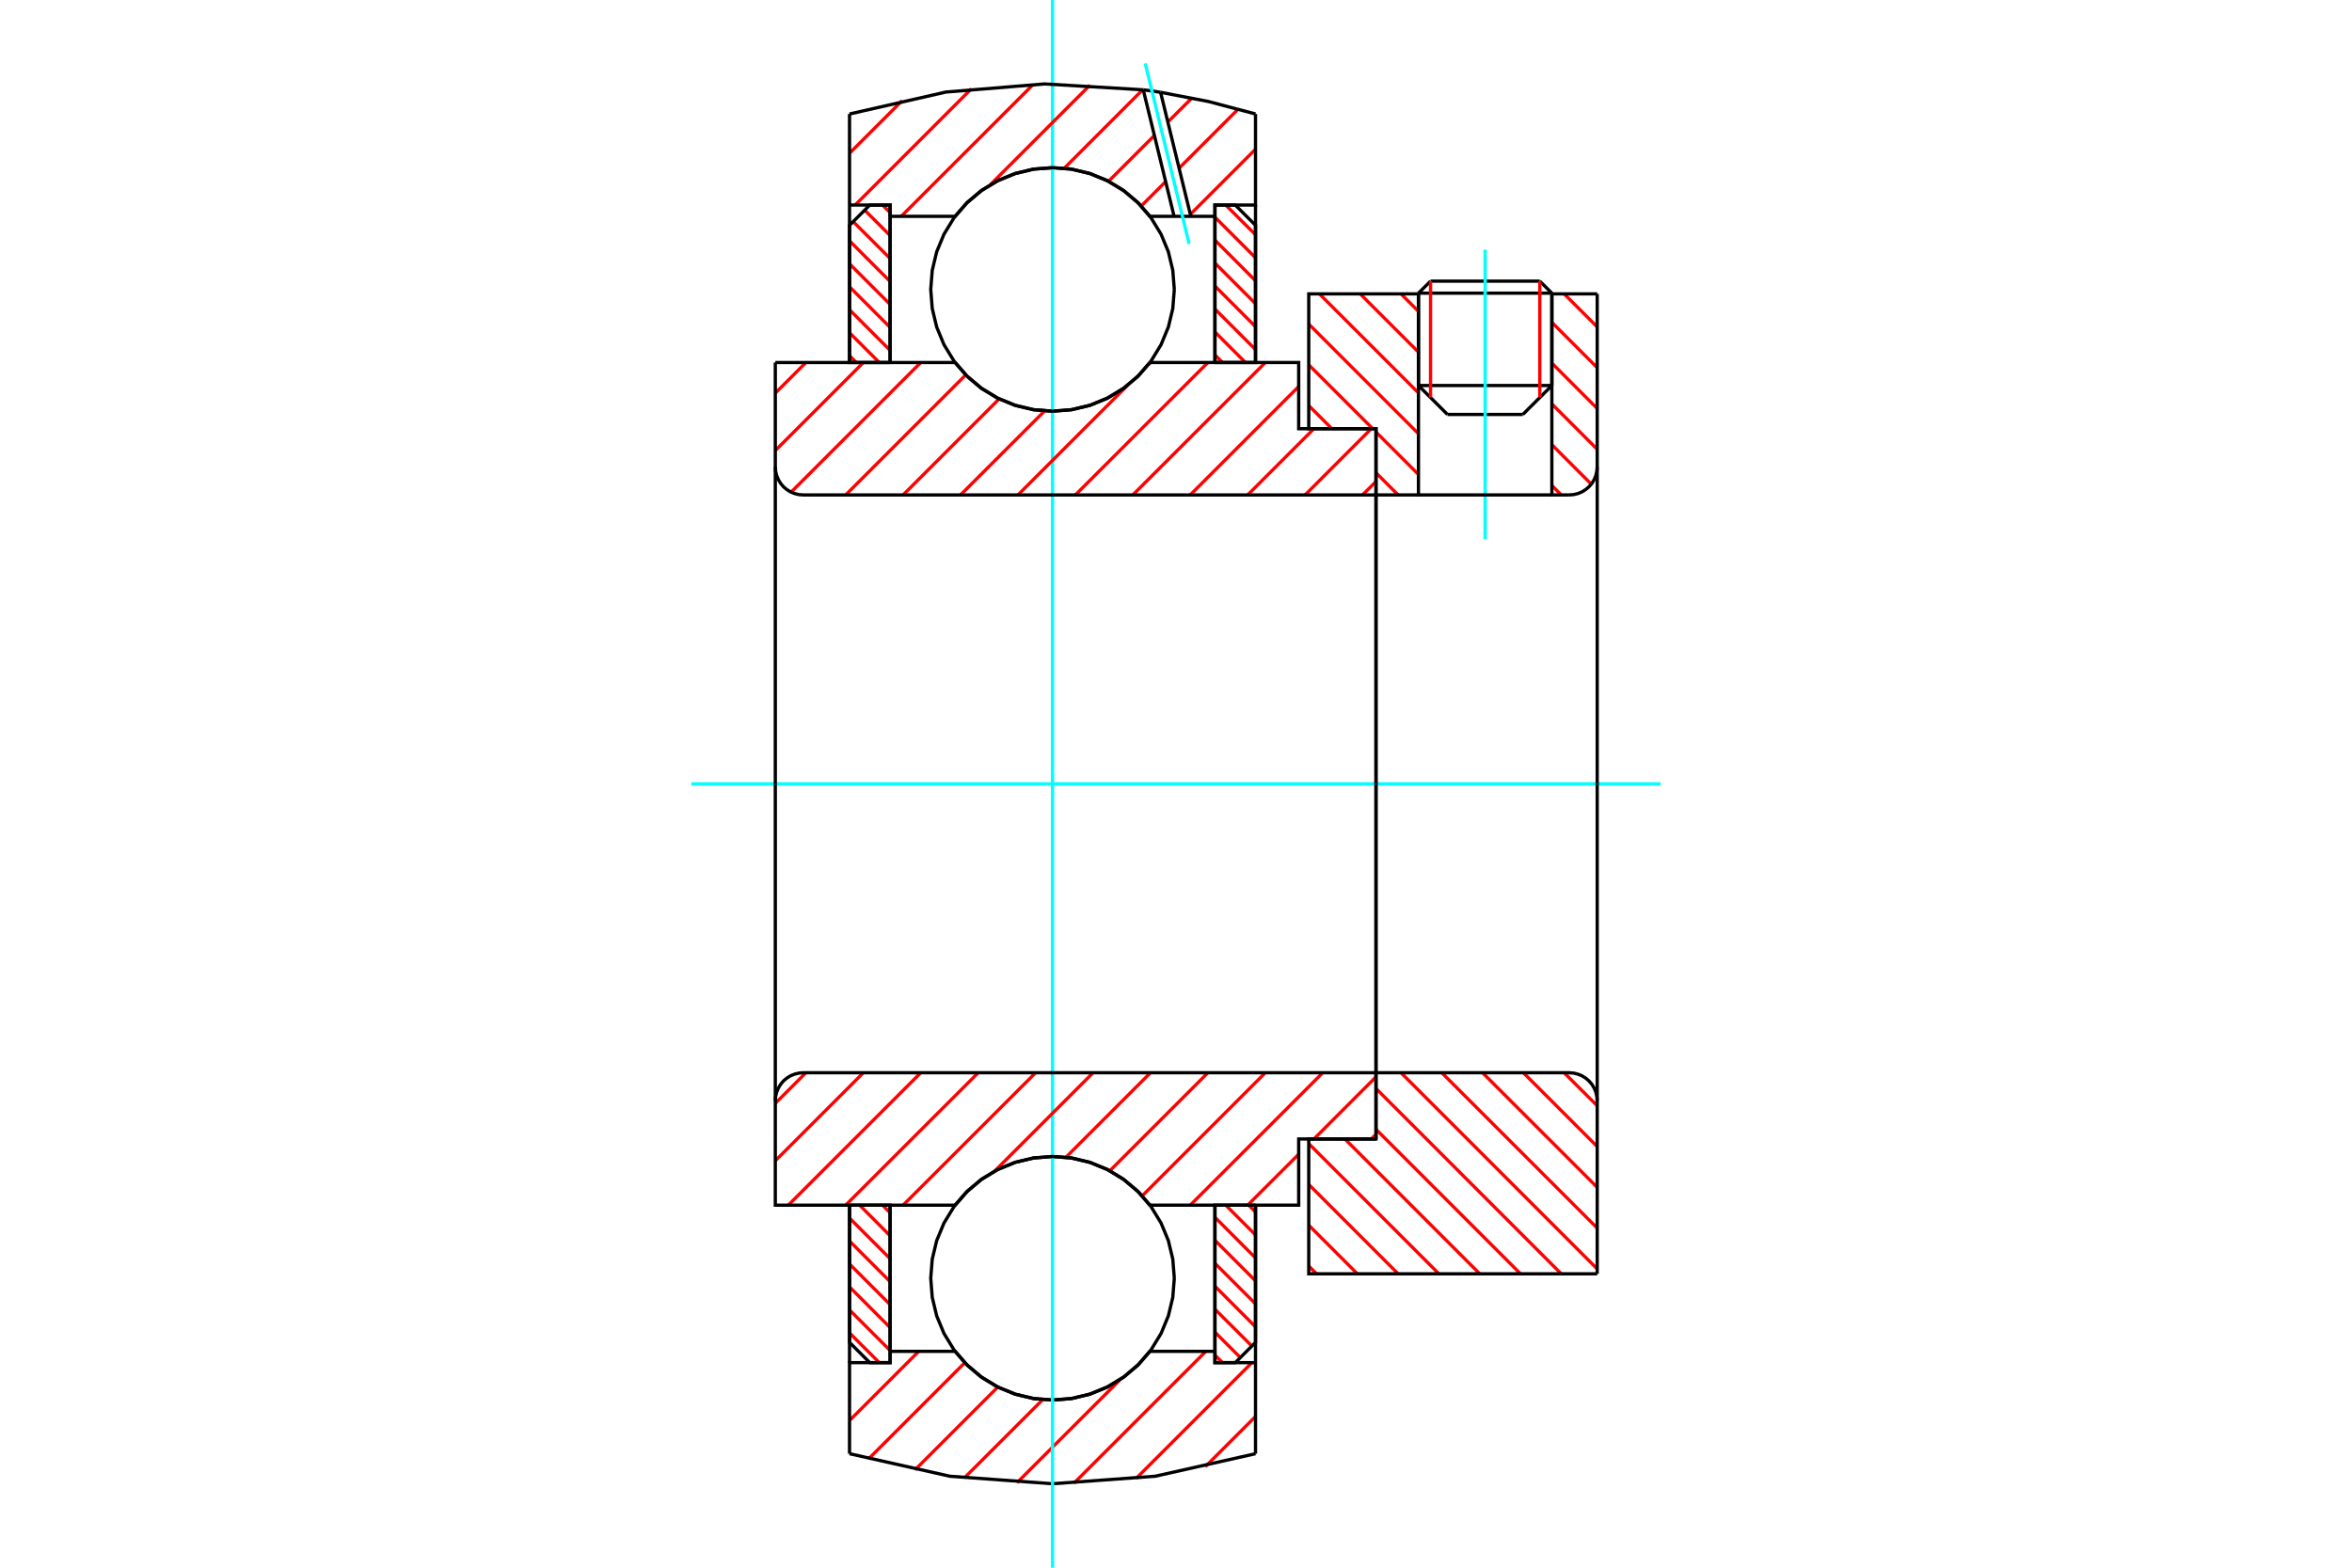 <?xml version="1.0" standalone="no"?>
<!DOCTYPE svg PUBLIC "-//W3C//DTD SVG 1.1//EN"
	"http://www.w3.org/Graphics/SVG/1.1/DTD/svg11.dtd">
<svg xmlns="http://www.w3.org/2000/svg" height="100%" width="100%" viewBox="0 0 36000 24000">
	<rect x="-1800" y="-1200" width="39600" height="26400" style="fill:#FFF"/>
	<g style="fill:none; fill-rule:evenodd" transform="matrix(1 0 0 1 0 0)">
		<g style="fill:none; stroke:#000; stroke-width:50; shape-rendering:geometricPrecision">
			<line x1="23753" y1="4488" x2="21711" y2="4488"/>
			<line x1="21896" y1="4304" x2="23568" y2="4304"/>
			<line x1="21711" y1="5902" x2="23753" y2="5902"/>
			<line x1="23309" y1="6345" x2="22155" y2="6345"/>
			<line x1="21896" y1="4304" x2="21711" y2="4488"/>
			<line x1="23753" y1="4488" x2="23568" y2="4304"/>
			<line x1="23309" y1="6345" x2="23753" y2="5902"/>
			<line x1="21711" y1="5902" x2="22155" y2="6345"/>
			<line x1="21711" y1="4488" x2="21711" y2="5902"/>
			<line x1="23753" y1="5902" x2="23753" y2="4488"/>
		</g>
		<g style="fill:none; stroke:#0FF; stroke-width:50; shape-rendering:geometricPrecision">
			<line x1="22732" y1="8254" x2="22732" y2="3822"/>
		</g>
		<g style="fill:none; stroke:#F00; stroke-width:50; shape-rendering:geometricPrecision">
			<line x1="23568" y1="4304" x2="23568" y2="6086"/>
			<line x1="21896" y1="6086" x2="21896" y2="4304"/>
			<line x1="13003" y1="20406" x2="13459" y2="20861"/>
			<line x1="13003" y1="20054" x2="13624" y2="20675"/>
			<line x1="13003" y1="19702" x2="13624" y2="20324"/>
			<line x1="13003" y1="19351" x2="13624" y2="19972"/>
			<line x1="13003" y1="18999" x2="13624" y2="19621"/>
			<line x1="13003" y1="18648" x2="13624" y2="19269"/>
			<line x1="13157" y1="18450" x2="13624" y2="18918"/>
			<line x1="13508" y1="18450" x2="13624" y2="18566"/>
		</g>
		<g style="fill:none; stroke:#000; stroke-width:50; shape-rendering:geometricPrecision">
			<polyline points="13003,18450 13003,20551 13313,20861 13624,20861 13624,18450 13003,18450"/>
		</g>
		<g style="fill:none; stroke:#0FF; stroke-width:50; shape-rendering:geometricPrecision">
			<line x1="10582" y1="12000" x2="25418" y2="12000"/>
		</g>
		<g style="fill:none; stroke:#F00; stroke-width:50; shape-rendering:geometricPrecision">
			<line x1="13003" y1="5445" x2="13107" y2="5550"/>
			<line x1="13003" y1="5094" x2="13459" y2="5550"/>
			<line x1="13003" y1="4742" x2="13624" y2="5364"/>
			<line x1="13003" y1="4391" x2="13624" y2="5012"/>
			<line x1="13003" y1="4039" x2="13624" y2="4660"/>
			<line x1="13003" y1="3687" x2="13624" y2="4309"/>
			<line x1="13059" y1="3393" x2="13624" y2="3957"/>
			<line x1="13235" y1="3217" x2="13624" y2="3606"/>
			<line x1="13508" y1="3139" x2="13624" y2="3254"/>
		</g>
		<g style="fill:none; stroke:#000; stroke-width:50; shape-rendering:geometricPrecision">
			<polyline points="13624,5550 13624,3139 13313,3139 13003,3449 13003,5550 13624,5550"/>
		</g>
		<g style="fill:none; stroke:#F00; stroke-width:50; shape-rendering:geometricPrecision">
			<line x1="19113" y1="18450" x2="19217" y2="18555"/>
			<line x1="18761" y1="18450" x2="19217" y2="18906"/>
			<line x1="18596" y1="18636" x2="19217" y2="19258"/>
			<line x1="18596" y1="18988" x2="19217" y2="19609"/>
			<line x1="18596" y1="19340" x2="19217" y2="19961"/>
			<line x1="18596" y1="19691" x2="19217" y2="20313"/>
			<line x1="18596" y1="20043" x2="19161" y2="20607"/>
			<line x1="18596" y1="20394" x2="18985" y2="20783"/>
			<line x1="18596" y1="20746" x2="18712" y2="20861"/>
		</g>
		<g style="fill:none; stroke:#000; stroke-width:50; shape-rendering:geometricPrecision">
			<polyline points="19217,18450 19217,20551 18907,20861 18596,20861 18596,18450 19217,18450"/>
		</g>
		<g style="fill:none; stroke:#F00; stroke-width:50; shape-rendering:geometricPrecision">
			<line x1="18761" y1="3139" x2="19217" y2="3594"/>
			<line x1="18596" y1="3325" x2="19217" y2="3946"/>
			<line x1="18596" y1="3676" x2="19217" y2="4298"/>
			<line x1="18596" y1="4028" x2="19217" y2="4649"/>
			<line x1="18596" y1="4379" x2="19217" y2="5001"/>
			<line x1="18596" y1="4731" x2="19217" y2="5352"/>
			<line x1="18596" y1="5082" x2="19063" y2="5550"/>
			<line x1="18596" y1="5434" x2="18712" y2="5550"/>
		</g>
		<g style="fill:none; stroke:#000; stroke-width:50; shape-rendering:geometricPrecision">
			<polyline points="18596,5550 18596,3139 18907,3139 19217,3449 19217,5550 18596,5550"/>
			<polyline points="17974,4431 17951,4139 17883,3855 17771,3585 17618,3335 17428,3113 17206,2923 16956,2770 16686,2658 16402,2589 16110,2567 15818,2589 15534,2658 15264,2770 15014,2923 14792,3113 14602,3335 14449,3585 14337,3855 14269,4139 14246,4431 14269,4723 14337,5007 14449,5277 14602,5527 14792,5749 15014,5939 15264,6092 15534,6204 15818,6272 16110,6295 16402,6272 16686,6204 16956,6092 17206,5939 17428,5749 17618,5527 17771,5277 17883,5007 17951,4723 17974,4431"/>
			<polyline points="17974,19569 17951,19277 17883,18993 17771,18723 17618,18473 17428,18251 17206,18061 16956,17908 16686,17796 16402,17728 16110,17705 15818,17728 15534,17796 15264,17908 15014,18061 14792,18251 14602,18473 14449,18723 14337,18993 14269,19277 14246,19569 14269,19861 14337,20145 14449,20415 14602,20665 14792,20887 15014,21077 15264,21230 15534,21342 15818,21411 16110,21433 16402,21411 16686,21342 16956,21230 17206,21077 17428,20887 17618,20665 17771,20415 17883,20145 17951,19861 17974,19569"/>
		</g>
		<g style="fill:none; stroke:#F00; stroke-width:50; shape-rendering:geometricPrecision">
			<line x1="23941" y1="16423" x2="24447" y2="16928"/>
			<line x1="23317" y1="16423" x2="24447" y2="17553"/>
			<line x1="22692" y1="16423" x2="24447" y2="18177"/>
			<line x1="22068" y1="16423" x2="24447" y2="18801"/>
			<line x1="21444" y1="16423" x2="24447" y2="19426"/>
			<line x1="21061" y1="16664" x2="23897" y2="19501"/>
			<line x1="21061" y1="17289" x2="23273" y2="19501"/>
			<line x1="20585" y1="17437" x2="22649" y2="19501"/>
			<line x1="20032" y1="17508" x2="22024" y2="19501"/>
			<line x1="20032" y1="18133" x2="21400" y2="19501"/>
			<line x1="20032" y1="18757" x2="20776" y2="19501"/>
			<line x1="20032" y1="19381" x2="20151" y2="19501"/>
		</g>
		<g style="fill:none; stroke:#000; stroke-width:50; shape-rendering:geometricPrecision">
			<line x1="24447" y1="12000" x2="24447" y2="19501"/>
			<polyline points="24447,16851 24441,16784 24426,16719 24400,16657 24365,16599 24321,16548 24270,16505 24213,16469 24151,16444 24085,16428 24018,16423 21061,16423 21061,12000"/>
			<polyline points="21061,16423 21061,17437 20032,17437 20032,19501 24447,19501"/>
		</g>
		<g style="fill:none; stroke:#F00; stroke-width:50; shape-rendering:geometricPrecision">
			<line x1="23941" y1="4499" x2="24447" y2="5005"/>
			<line x1="23753" y1="4935" x2="24447" y2="5629"/>
			<line x1="23753" y1="5559" x2="24447" y2="6254"/>
			<line x1="23753" y1="6184" x2="24447" y2="6878"/>
			<line x1="21444" y1="4499" x2="21711" y2="4767"/>
			<line x1="23753" y1="6808" x2="24356" y2="7412"/>
			<line x1="20819" y1="4499" x2="21711" y2="5391"/>
			<line x1="23753" y1="7432" x2="23897" y2="7577"/>
			<line x1="20195" y1="4499" x2="21711" y2="6015"/>
			<line x1="20032" y1="4961" x2="21711" y2="6640"/>
			<line x1="20032" y1="5585" x2="21011" y2="6563"/>
			<line x1="21061" y1="6614" x2="21711" y2="7264"/>
			<line x1="20032" y1="6209" x2="20386" y2="6563"/>
			<line x1="21061" y1="7238" x2="21400" y2="7577"/>
		</g>
		<g style="fill:none; stroke:#000; stroke-width:50; shape-rendering:geometricPrecision">
			<line x1="24447" y1="12000" x2="24447" y2="4499"/>
			<polyline points="24018,7577 24085,7572 24151,7556 24213,7531 24270,7495 24321,7452 24365,7401 24400,7343 24426,7281 24441,7216 24447,7149"/>
			<polyline points="24018,7577 23753,7577 23753,4499"/>
			<polyline points="23753,7577 21711,7577 21711,4499"/>
			<polyline points="21711,7577 21061,7577 21061,12000"/>
			<polyline points="21061,7577 21061,6563 20032,6563 20032,4499 21711,4499"/>
			<line x1="23753" y1="4499" x2="24447" y2="4499"/>
		</g>
		<g style="fill:none; stroke:#F00; stroke-width:50; shape-rendering:geometricPrecision">
			<line x1="19217" y1="21685" x2="18448" y2="22454"/>
			<line x1="19162" y1="20861" x2="17390" y2="22633"/>
			<line x1="18457" y1="20688" x2="16437" y2="22707"/>
			<line x1="17149" y1="21117" x2="15566" y2="22699"/>
			<line x1="15960" y1="21427" x2="14761" y2="22625"/>
			<line x1="15273" y1="21234" x2="14006" y2="22501"/>
			<line x1="14767" y1="20862" x2="13295" y2="22334"/>
			<line x1="14062" y1="20688" x2="13003" y2="21747"/>
			<line x1="13010" y1="20861" x2="13003" y2="20868"/>
		</g>
		<g style="fill:none; stroke:#000; stroke-width:50; shape-rendering:geometricPrecision">
			<polyline points="19217,18450 19217,20861 19217,22255"/>
			<polyline points="13003,22255 14539,22600 16110,22715 17681,22600 19217,22255"/>
			<polyline points="13003,22255 13003,20861 13624,20861 13624,20688 13624,18450"/>
			<polyline points="13624,20688 14618,20688 14808,20904 15029,21088 15276,21237 15543,21345 15823,21411 16110,21433 16397,21411 16677,21345 16944,21237 17191,21088 17412,20904 17602,20688 18596,20688 18596,18450"/>
			<polyline points="18596,20688 18596,20861 19217,20861"/>
			<line x1="13003" y1="20861" x2="13003" y2="18450"/>
		</g>
		<g style="fill:none; stroke:#0FF; stroke-width:50; shape-rendering:geometricPrecision">
			<line x1="16110" y1="24000" x2="16110" y2="0"/>
		</g>
		<g style="fill:none; stroke:#F00; stroke-width:50; shape-rendering:geometricPrecision">
			<line x1="19217" y1="2284" x2="18219" y2="3282"/>
			<line x1="18949" y1="1673" x2="18047" y2="2575"/>
			<line x1="17841" y1="2781" x2="17468" y2="3154"/>
			<line x1="18240" y1="1504" x2="17875" y2="1868"/>
			<line x1="17669" y1="2074" x2="16967" y2="2776"/>
			<line x1="17490" y1="1374" x2="16289" y2="2576"/>
			<line x1="16682" y1="1304" x2="15155" y2="2831"/>
			<line x1="15813" y1="1294" x2="13794" y2="3312"/>
			<line x1="14869" y1="1358" x2="13089" y2="3139"/>
			<line x1="13809" y1="1540" x2="13003" y2="2346"/>
		</g>
		<g style="fill:none; stroke:#000; stroke-width:50; shape-rendering:geometricPrecision">
			<polyline points="13003,5550 13003,3139 13003,1745"/>
			<polyline points="17499,1375 15988,1285 14479,1409 13003,1745"/>
			<polyline points="17764,1413 17632,1393 17499,1375"/>
			<polyline points="19217,1745 18497,1554 17764,1413"/>
			<polyline points="19217,1745 19217,3139 18596,3139 18596,3312 18596,5550"/>
			<polyline points="18596,3312 18227,3312 17971,3312 17602,3312 17412,3096 17191,2912 16944,2763 16677,2655 16397,2589 16110,2567 15823,2589 15543,2655 15276,2763 15029,2912 14808,3096 14618,3312 13624,3312 13624,5550"/>
			<polyline points="13624,3312 13624,3139 13003,3139"/>
			<line x1="19217" y1="3139" x2="19217" y2="5550"/>
		</g>
		<g style="fill:none; stroke:#0FF; stroke-width:50; shape-rendering:geometricPrecision">
			<line x1="18201" y1="3734" x2="17529" y2="971"/>
		</g>
		<g style="fill:none; stroke:#000; stroke-width:50; shape-rendering:geometricPrecision">
			<line x1="17971" y1="3312" x2="17499" y2="1375"/>
			<line x1="18227" y1="3312" x2="17764" y2="1413"/>
		</g>
		<g style="fill:none; stroke:#F00; stroke-width:50; shape-rendering:geometricPrecision">
			<line x1="21061" y1="17365" x2="20989" y2="17437"/>
			<line x1="21061" y1="16486" x2="20111" y2="17437"/>
			<line x1="19878" y1="17670" x2="19097" y2="18450"/>
			<line x1="20246" y1="16423" x2="18218" y2="18450"/>
			<line x1="19367" y1="16423" x2="17482" y2="18308"/>
			<line x1="18488" y1="16423" x2="16987" y2="17924"/>
			<line x1="17609" y1="16423" x2="16316" y2="17716"/>
			<line x1="16730" y1="16423" x2="15222" y2="17931"/>
			<line x1="15851" y1="16423" x2="13823" y2="18450"/>
			<line x1="14972" y1="16423" x2="12944" y2="18450"/>
			<line x1="14093" y1="16423" x2="12066" y2="18450"/>
			<line x1="13214" y1="16423" x2="11867" y2="17770"/>
			<line x1="12335" y1="16423" x2="11867" y2="16891"/>
		</g>
		<g style="fill:none; stroke:#000; stroke-width:50; shape-rendering:geometricPrecision">
			<line x1="21061" y1="12000" x2="21061" y2="17437"/>
			<polyline points="21061,16423 12295,16423 12228,16428 12163,16444 12101,16469 12043,16505 11992,16548 11949,16599 11914,16657 11888,16719 11872,16784 11867,16851 11867,18450 12488,18450 14618,18450"/>
			<polyline points="17602,18450 17412,18234 17191,18050 16944,17901 16677,17793 16397,17727 16110,17705 15823,17727 15543,17793 15276,17901 15029,18050 14808,18234 14618,18450"/>
			<polyline points="17602,18450 19878,18450 19878,17437 21061,17437"/>
			<line x1="11867" y1="12000" x2="11867" y2="16851"/>
		</g>
		<g style="fill:none; stroke:#F00; stroke-width:50; shape-rendering:geometricPrecision">
			<line x1="21061" y1="7371" x2="20855" y2="7577"/>
			<line x1="20989" y1="6563" x2="19976" y2="7577"/>
			<line x1="20111" y1="6563" x2="19097" y2="7577"/>
			<line x1="19878" y1="5917" x2="18218" y2="7577"/>
			<line x1="19367" y1="5550" x2="17339" y2="7577"/>
			<line x1="18488" y1="5550" x2="16460" y2="7577"/>
			<line x1="17609" y1="5550" x2="17576" y2="5582"/>
			<line x1="17265" y1="5893" x2="15581" y2="7577"/>
			<line x1="15989" y1="6291" x2="14702" y2="7577"/>
			<line x1="15294" y1="6106" x2="13823" y2="7577"/>
			<line x1="14782" y1="5739" x2="12944" y2="7577"/>
			<line x1="14093" y1="5550" x2="12109" y2="7534"/>
			<line x1="13214" y1="5550" x2="11867" y2="6897"/>
			<line x1="12335" y1="5550" x2="11867" y2="6018"/>
		</g>
		<g style="fill:none; stroke:#000; stroke-width:50; shape-rendering:geometricPrecision">
			<line x1="11867" y1="12000" x2="11867" y2="5550"/>
			<polyline points="11867,7149 11872,7216 11888,7281 11914,7343 11949,7401 11992,7452 12043,7495 12101,7531 12163,7556 12228,7572 12295,7577 21061,7577 21061,6563 19878,6563 19878,5550 17602,5550"/>
			<polyline points="14618,5550 14808,5766 15029,5950 15276,6099 15543,6207 15823,6273 16110,6295 16397,6273 16677,6207 16944,6099 17191,5950 17412,5766 17602,5550"/>
			<polyline points="14618,5550 12488,5550 11867,5550"/>
			<line x1="21061" y1="12000" x2="21061" y2="7577"/>
		</g>
	</g>
</svg>
